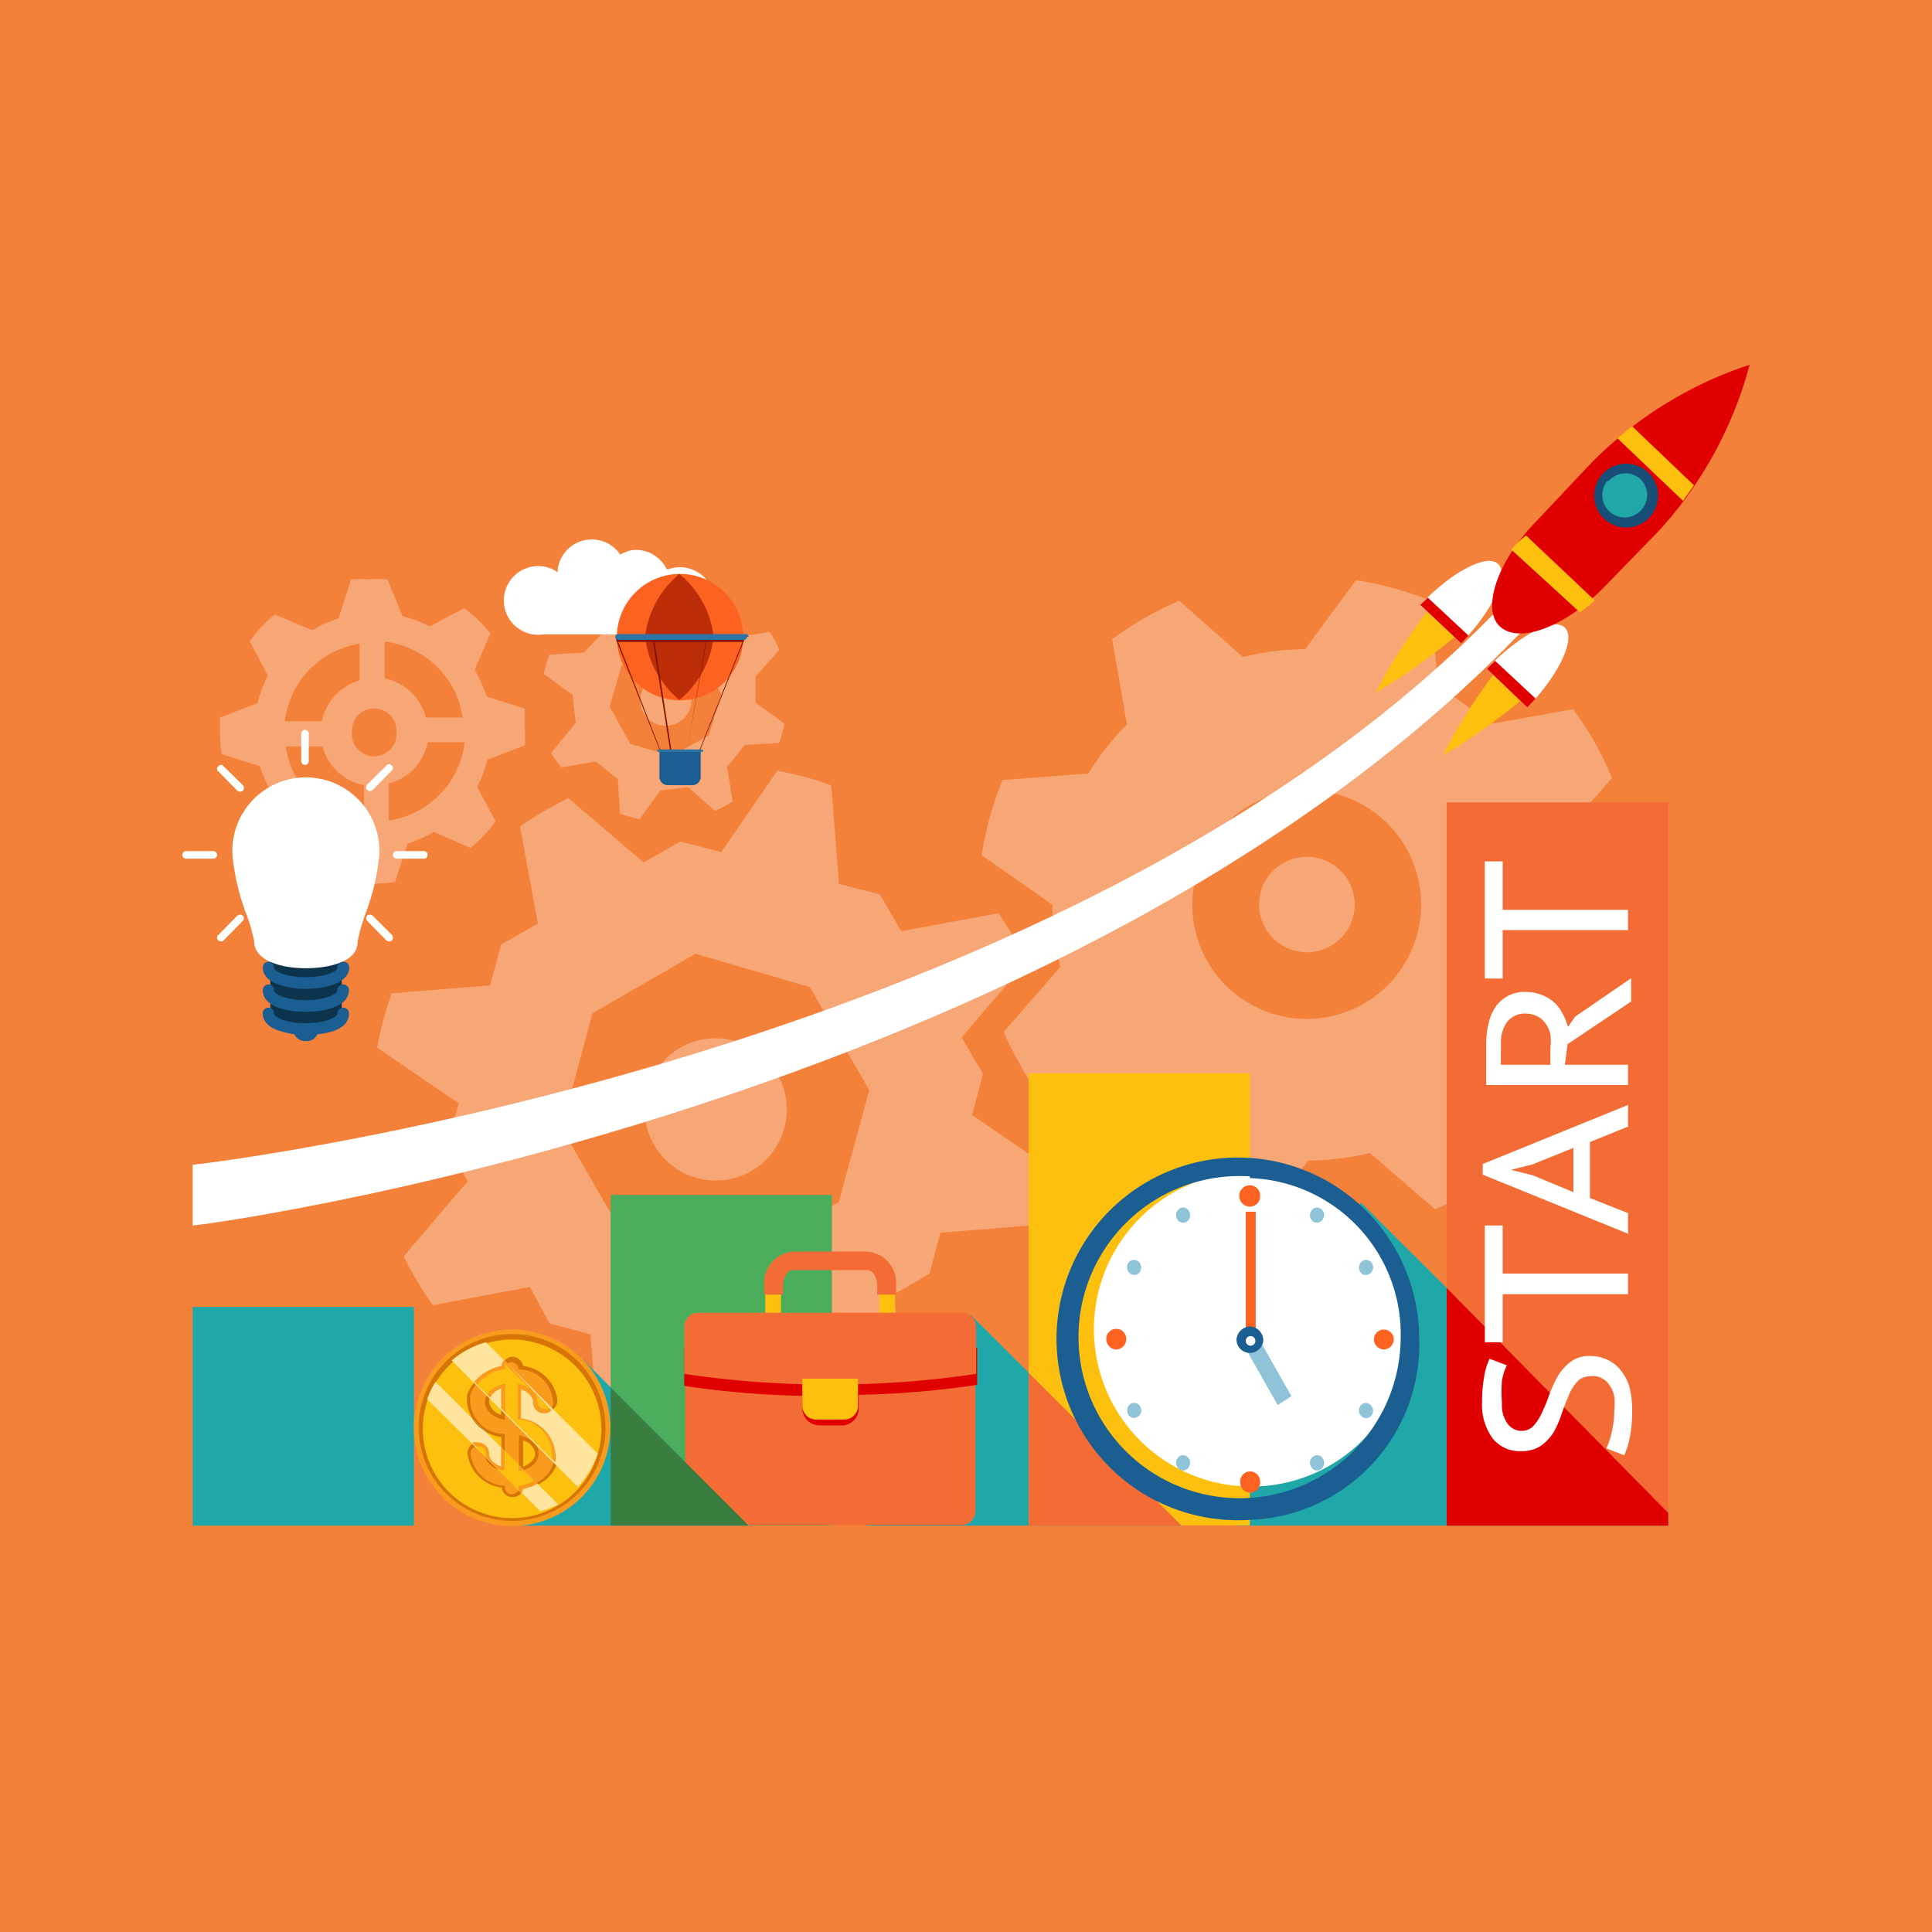 <svg xmlns="http://www.w3.org/2000/svg" viewBox="0 0 56.25 56.25"><defs><style>.cls-1{fill:#f4813a;}.cls-2{opacity:0.3;}.cls-3{fill:#feffff;}.cls-4{fill:#fff;}.cls-5{fill:#fd6220;}.cls-6{fill:#bc2e08;}.cls-7{fill:#821500;}.cls-8{fill:#2d74a5;}.cls-9{fill:#1b5e92;}.cls-10{fill:#20a8a8;}.cls-11{fill:#4aad5b;}.cls-12{fill:#fdc00f;}.cls-13{fill:#f36c35;}.cls-14{fill:#e00000;}.cls-15{fill:#184f78;}.cls-16{fill:#8fc3d8;}.cls-17{fill:#0c344c;}.cls-18{fill:#f99b1d;}.cls-19{fill:#d67503;}.cls-20{fill:#ffe49f;}.cls-21{fill:#397d40;}</style></defs><g id="Layer_2" data-name="Layer 2"><g id="Layer_1-2" data-name="Layer 1"><rect class="cls-1" width="56.25" height="56.25"/><g class="cls-2"><path class="cls-3" d="M11.28,16.87a3.09,3.09,0,0,0-.53,0,3.17,3.17,0,0,0-.53,0L9.86,18a4.13,4.13,0,0,0-.77.35L8,17.89a4.15,4.15,0,0,0-.73.78l.53,1a3.66,3.66,0,0,0-.3.8l-1.09.42a4.87,4.87,0,0,0,0,.54,3.27,3.27,0,0,0,.05.53l1.11.35a3.15,3.15,0,0,0,.35.77l-.47,1.07a4.42,4.42,0,0,0,.77.73l1-.53a3.66,3.66,0,0,0,.8.3l.42,1.08a3.09,3.09,0,0,0,.53,0l.53-.05.36-1.11a4.13,4.13,0,0,0,.77-.35l1.07.47a4.5,4.5,0,0,0,.73-.78l-.54-1a3.14,3.14,0,0,0,.3-.79l1.09-.42a4.87,4.87,0,0,0,0-.54c0-.18,0-.35,0-.53l-1.11-.35a4.22,4.22,0,0,0-.35-.78l.46-1.06a3.81,3.81,0,0,0-.77-.73l-1,.53a3.58,3.58,0,0,0-.79-.3Zm-.81,1.87,0,1.07A1.57,1.57,0,0,0,9.37,21l-1.08,0A2.61,2.61,0,0,1,10.47,18.74Zm1.07,2.55a.65.65,0,1,1-1.29,0,.63.63,0,0,1,.62-.66A.64.64,0,0,1,11.54,21.29Zm-3.22.44,1.07,0a1.54,1.54,0,0,0,1.21,1.13l0,1.08A2.59,2.59,0,0,1,8.32,21.73Zm3,2.16,0-1.08a1.54,1.54,0,0,0,1.13-1.2l1.08,0A2.61,2.61,0,0,1,11.31,23.89Zm2.16-3-1.08,0a1.57,1.57,0,0,0-1.2-1.14l0-1.07A2.6,2.6,0,0,1,13.47,20.89Z"/><path class="cls-3" d="M34.33,17.49a10.84,10.84,0,0,0-1,.5,10.34,10.34,0,0,0-.95.62l.43,2.48a7.67,7.67,0,0,0-1.12,1.43l-2.5.19a9.76,9.76,0,0,0-.61,2.19l2.06,1.44a7,7,0,0,0,.23,1.81l-1.65,1.9a10.94,10.94,0,0,0,.51,1,10.34,10.34,0,0,0,.62,1l2.47-.43a7.74,7.74,0,0,0,1.44,1.12l.18,2.5a10,10,0,0,0,2.2.61l1.44-2.06a8,8,0,0,0,1.81-.22l1.89,1.64a9,9,0,0,0,1-.51,9.29,9.29,0,0,0,1-.62l-.44-2.47a7.34,7.34,0,0,0,1.12-1.44l2.5-.18a9.33,9.33,0,0,0,.61-2.2l-2.06-1.44a7,7,0,0,0-.22-1.81l1.64-1.89a8.91,8.91,0,0,0-1.13-2l-2.47.44A7,7,0,0,0,41.86,20l-.18-2.5a10,10,0,0,0-2.2-.61L38,18.9a7.94,7.94,0,0,0-1.81.23Zm6.61,7.2a3.33,3.33,0,1,1-4.54-1.25A3.33,3.33,0,0,1,40.94,24.69Z"/><path class="cls-3" d="M37.36,25.13A1.39,1.39,0,1,1,36.83,27,1.38,1.38,0,0,1,37.36,25.13Z"/><path class="cls-3" d="M20.73,18.05l-.06-1-.27-.09-.29-.07-.61.84-.82.09-.77-.69a3.74,3.74,0,0,0-.52.28l.17,1L17,19l-1,.06a2.31,2.31,0,0,0-.1.28,2.86,2.86,0,0,0-.07.28l.84.61.09.82-.71.87a2,2,0,0,0,.3.42l1-.17.64.52.06,1,.28.09.29.07.61-.84.81-.09.78.69a3.15,3.15,0,0,0,.51-.28l-.16-1,.51-.64,1-.06a1.31,1.31,0,0,0,.09-.28,1.43,1.43,0,0,0,.07-.28l-.84-.61L22,19.69l.69-.77a3.25,3.25,0,0,0-.28-.52l-1,.16Zm-.33,1.07L21,20.21l-.36,1.2-1.09.6-1.2-.35-.6-1.09.35-1.2,1.1-.6Z"/><path class="cls-3" d="M19.59,19.68a.74.74,0,0,1,.51.92.75.75,0,0,1-.93.5.74.74,0,0,1,.42-1.42Z"/><path class="cls-3" d="M24.43,25.74l-.23-2.87a6.91,6.91,0,0,0-.77-.25c-.27-.07-.53-.13-.8-.18L21,24.81l-1.19-.31-1.07.61-2.19-1.87a11,11,0,0,0-1.41.82l.52,2.83-1.07.61-.32,1.19-2.87.23q-.13.39-.24.78c-.07.26-.13.53-.18.8l2.38,1.63L13,33.32l.62,1.07-1.87,2.19A11,11,0,0,0,12.6,38l2.83-.53L16,38.53l1.19.32.23,2.87c.26.09.52.18.78.25s.53.12.79.17l1.64-2.37,1.19.32,1.06-.61,2.2,1.86a9.89,9.89,0,0,0,1.41-.81L26,37.7l1.06-.61.32-1.2,2.87-.23c.09-.25.18-.51.25-.77s.12-.53.17-.8l-2.37-1.63.32-1.19L28,30.2,29.88,28a9.89,9.89,0,0,0-.81-1.41l-2.83.52-.62-1.07Zm-.85,3,1.73,3L24.42,35l-3,1.73-3.34-.89-1.73-3,.9-3.34,3-1.73Z"/><path class="cls-3" d="M21.37,30.3a2.07,2.07,0,1,1-2.53,1.46A2.07,2.07,0,0,1,21.37,30.3Z"/></g><path class="cls-4" d="M19.5,16.57h-.09a1,1,0,0,0-.87-.56.87.87,0,0,0-.48.14,1,1,0,0,0-1.82.41s0,.06,0,.1a1,1,0,1,0-.42,1.81H19.5a1,1,0,1,0,0-1.91Z"/><path class="cls-5" d="M21.64,18.54a1.84,1.84,0,1,1-1.84-1.83A1.84,1.84,0,0,1,21.64,18.54Z"/><path class="cls-6" d="M20.78,18.54a2.81,2.81,0,0,1-1,1.84,2.82,2.82,0,0,1-1-1.84,2.82,2.82,0,0,1,1-1.83A2.81,2.81,0,0,1,20.78,18.54Z"/><path class="cls-7" d="M20.38,21.85H19.21l-1.28-3.24h3.75Zm-1.15,0h1.13l1.26-3.16H18Z"/><path class="cls-7" d="M20,21.85h-.49L19,18.61h1.58Zm-.45,0H20l.55-3.16H19.06Z"/><path class="cls-8" d="M21.75,18.54a.09.09,0,0,1-.09.09H18a.09.09,0,0,1-.09-.09h0a.09.09,0,0,1,.09-.08h3.71a.09.09,0,0,1,.09.08Z"/><path class="cls-9" d="M19.2,21.82v.81a.24.24,0,0,0,.24.23h.73a.24.24,0,0,0,.23-.23v-.81Z"/><path class="cls-8" d="M20.47,21.83s0,.06,0,.06H19.19a.06.06,0,0,1-.06-.06h0a.06.06,0,0,1,.06,0h1.23a0,0,0,0,1,0,0Z"/><rect class="cls-10" x="5.61" y="38.05" width="6.44" height="6.37"/><polygon class="cls-10" points="28.27 38.29 25.23 44.42 34.42 44.42 28.27 38.29"/><rect class="cls-11" x="17.78" y="34.79" width="6.44" height="9.62"/><polygon class="cls-10" points="21.8 44.42 15.02 44.42 16.95 39.56 21.8 44.42"/><polygon class="cls-10" points="48.57 43.91 39.62 35.01 35.95 44.42 48.57 44.42 48.57 43.91"/><rect class="cls-12" x="29.95" y="31.25" width="6.44" height="13.16"/><polygon class="cls-13" points="29.95 44.42 34.4 44.42 29.95 39.97 29.95 44.42"/><rect class="cls-13" x="42.12" y="23.36" width="6.45" height="21.05"/><path class="cls-4" d="M5.61,35.68V33.91c.27,0,27.54-3.26,39.64-18l.78.53C33.46,31.77,6.74,35.58,5.61,35.68Z"/><path class="cls-12" d="M42,22a16.79,16.79,0,0,0,2.47-1.77l-.84-.78A16,16,0,0,0,42,22Z"/><path class="cls-12" d="M40.05,20.17a17,17,0,0,0,2.47-1.77l-.82-.79A16,16,0,0,0,40.05,20.17Z"/><path class="cls-4" d="M43.62,16.42c-.33-.31-1.35.22-2.27,1.19l1.19,1.12C43.47,17.76,43.94,16.74,43.62,16.42Z"/><path class="cls-14" d="M41.57,17.4l-.22.21,1.19,1.12a2.29,2.29,0,0,0,.21-.23Z"/><path class="cls-4" d="M45.56,18.27c-.33-.31-1.35.23-2.27,1.2l1.18,1.13C45.4,19.63,45.89,18.59,45.56,18.27Z"/><path class="cls-14" d="M43.53,19.24l-.24.23,1.18,1.13.24-.26Z"/><path class="cls-14" d="M48.34,15.41a11.6,11.6,0,0,0,2.6-4.79,11.51,11.51,0,0,0-4.63,2.88l-1.64,1.74c-1.1,1.15-1.53,2.51-1,3h0c.57.52,1.9,0,3-1.11Z"/><path class="cls-12" d="M47.52,12.41l-.43.35L49,14.58l.32-.45Z"/><path class="cls-12" d="M46,17.83a4.41,4.41,0,0,0,.43-.35l-2-1.89A3.28,3.28,0,0,0,44,16Z"/><path class="cls-15" d="M48,15.09a.93.93,0,1,0-1.31,0A.93.93,0,0,0,48,15.09Z"/><path class="cls-10" d="M46.84,14a.65.65,0,0,1,.9-.07.64.64,0,0,1,.06.9.63.63,0,0,1-1-.83Z"/><rect class="cls-12" x="22.28" y="37.65" width="0.46" height="0.62"/><rect class="cls-12" x="25.6" y="37.65" width="0.46" height="0.62"/><path class="cls-13" d="M25,39.14v.39a.5.5,0,0,1-.49.5h-.62a.51.51,0,0,1-.5-.5v-.39a28.81,28.81,0,0,1-3.44-.29V44a.4.4,0,0,0,.4.4H28a.4.4,0,0,0,.4-.4V38.85A29,29,0,0,1,25,39.14Z"/><path class="cls-14" d="M19.92,39.24v1.11a26.88,26.88,0,0,0,3.44.29V41a.5.5,0,0,0,.5.5h.62A.49.49,0,0,0,25,41v-.39a27,27,0,0,0,3.45-.29V39.24Z"/><path class="cls-13" d="M28.42,40V38.63a.41.41,0,0,0-.4-.41h-7.7a.41.41,0,0,0-.4.41V40a28,28,0,0,0,4.25.31A28.2,28.2,0,0,0,28.42,40Z"/><path class="cls-13" d="M22.8,37.69v-.25c0-.26.14-.46.27-.46h2.19c.14,0,.28.2.28.46v.25h.55v-.25a.92.92,0,0,0-.83-1H23.07a.92.92,0,0,0-.82,1v.25Z"/><path class="cls-12" d="M23.36,40.14v.79a.4.4,0,0,0,.4.4h.82a.4.4,0,0,0,.4-.4v-.79Z"/><path class="cls-4" d="M41,39a4.58,4.58,0,1,1-4.57-4.88A4.74,4.74,0,0,1,41,39Z"/><path class="cls-9" d="M36.39,44.25A5.28,5.28,0,1,1,41.32,39,5.11,5.11,0,0,1,36.39,44.25Zm0-10A4.69,4.69,0,1,0,40.78,39,4.55,4.55,0,0,0,36.39,34.3Z"/><path class="cls-5" d="M36.69,34.82a.3.3,0,0,1-.3.31.31.31,0,0,1,0-.62A.3.3,0,0,1,36.69,34.82Z"/><path class="cls-5" d="M36.69,43.15a.3.3,0,0,1-.3.31.29.29,0,0,1-.28-.31.29.29,0,0,1,.28-.31A.3.3,0,0,1,36.69,43.15Z"/><path class="cls-5" d="M40.29,39.29A.3.3,0,0,1,40,39a.29.29,0,1,1,.58,0A.3.3,0,0,1,40.29,39.29Z"/><path class="cls-5" d="M32.5,39.29a.3.3,0,0,1-.29-.31.29.29,0,1,1,.58,0A.3.3,0,0,1,32.5,39.29Z"/><path class="cls-16" d="M34.62,35.27a.22.22,0,0,1-.07.3.2.2,0,0,1-.28-.08.23.23,0,0,1,.07-.3A.19.19,0,0,1,34.62,35.27Z"/><path class="cls-16" d="M38.52,42.48a.22.22,0,0,1-.07.3.19.19,0,0,1-.28-.08.22.22,0,0,1,.07-.3A.19.19,0,0,1,38.52,42.48Z"/><path class="cls-16" d="M33.12,36.71a.23.23,0,0,1,.08.3.19.19,0,0,1-.28.08.23.23,0,0,1-.08-.3A.2.2,0,0,1,33.12,36.71Z"/><path class="cls-16" d="M39.87,40.88a.23.23,0,0,1,.08.3.2.2,0,0,1-.28.08.24.24,0,0,1-.08-.3A.19.19,0,0,1,39.87,40.88Z"/><path class="cls-16" d="M39.87,37.09a.19.19,0,0,1-.28-.08.24.24,0,0,1,.08-.3.2.2,0,0,1,.28.08A.22.22,0,0,1,39.87,37.09Z"/><path class="cls-16" d="M33.12,41.25a.19.19,0,0,1-.28-.08.24.24,0,0,1,.08-.3.2.2,0,0,1,.28.09A.21.21,0,0,1,33.12,41.25Z"/><path class="cls-16" d="M38.52,35.49a.2.2,0,0,1-.28.08.22.22,0,0,1-.07-.3.19.19,0,0,1,.28-.08A.22.22,0,0,1,38.52,35.49Z"/><path class="cls-16" d="M34.62,42.7a.19.19,0,0,1-.28.08.23.23,0,0,1-.07-.3.19.19,0,0,1,.28-.08A.22.22,0,0,1,34.62,42.7Z"/><rect class="cls-5" x="36.27" y="35.28" width="0.29" height="3.54"/><polygon class="cls-16" points="36.31 39.34 36.71 39.08 37.6 40.65 37.2 40.91 36.31 39.34"/><path class="cls-9" d="M36.41,38.62A.41.41,0,0,0,36,39a.39.39,0,1,0,.78,0A.41.41,0,0,0,36.41,38.62Zm0,.56a.14.14,0,0,1-.14-.14.14.14,0,1,1,.28,0A.14.14,0,0,1,36.41,39.18Z"/><rect class="cls-17" x="7.87" y="27.71" width="2.08" height="2.2" rx="0.19"/><path class="cls-9" d="M8.9,30.31A.34.34,0,0,1,8.54,30a.17.17,0,0,1,.17-.17.16.16,0,0,1,.17.14h.06a.15.15,0,0,1,.16-.16.18.18,0,0,1,.17.19A.34.34,0,0,1,8.9,30.31Z"/><path class="cls-3" d="M8.9,28.19c-.69,0-1.5-.21-1.5-.79a5.08,5.08,0,0,0-.21-.74v0a6.63,6.63,0,0,1-.42-1.74,2.14,2.14,0,1,1,4.27,0,6.66,6.66,0,0,1-.42,1.74,4.9,4.9,0,0,0-.21.77C10.41,28,9.59,28.19,8.9,28.19Z"/><path class="cls-9" d="M8.9,28.79a2.35,2.35,0,0,1-.8-.13c-.4-.14-.45-.37-.45-.5A.17.17,0,0,1,7.82,28a.17.17,0,0,1,.16.17c0,.12.36.28.92.28s.92-.16.92-.28A.18.18,0,0,1,10,28a.17.17,0,0,1,.17.17C10.16,28.62,9.48,28.79,8.9,28.79Z"/><path class="cls-9" d="M8.9,29.46a2.64,2.64,0,0,1-.8-.12c-.4-.15-.45-.38-.45-.51a.17.17,0,0,1,.17-.17.17.17,0,0,1,.16.17c0,.12.36.29.92.29s.92-.17.92-.29a.18.18,0,0,1,.17-.17.17.17,0,0,1,.17.17C10.16,29.29,9.48,29.46,8.9,29.46Z"/><path class="cls-9" d="M8.9,30.13A2.35,2.35,0,0,1,8.1,30c-.4-.14-.45-.37-.45-.49a.16.16,0,0,1,.17-.17.16.16,0,0,1,.16.17c0,.11.36.28.92.28s.92-.17.92-.28a.17.17,0,0,1,.17-.17.16.16,0,0,1,.17.17C10.16,30,9.48,30.13,8.9,30.13Z"/><path class="cls-3" d="M11.55,25a.11.11,0,0,1-.11-.11h0a.11.11,0,0,1,.11-.11h.79a.11.11,0,0,1,.11.11h0a.11.11,0,0,1-.11.11Z"/><path class="cls-3" d="M5.42,25a.11.11,0,0,1-.11-.11h0a.11.11,0,0,1,.11-.11h.79a.11.11,0,0,1,.11.11h0a.11.11,0,0,1-.11.11Z"/><path class="cls-3" d="M10.85,23a.12.12,0,0,1-.16,0h0a.12.12,0,0,1,0-.16l.56-.55a.09.09,0,0,1,.15,0h0a.09.09,0,0,1,0,.15Z"/><path class="cls-3" d="M6.51,27.38a.11.11,0,0,1-.15,0h0a.1.1,0,0,1,0-.16l.55-.56a.12.12,0,0,1,.16,0h0a.11.11,0,0,1,0,.15Z"/><path class="cls-3" d="M10.69,26.81a.11.11,0,0,1,0-.15h0a.12.12,0,0,1,.16,0l.56.56a.12.12,0,0,1,0,.16h0a.12.12,0,0,1-.16,0Z"/><path class="cls-3" d="M6.36,22.46a.09.09,0,0,1,0-.15h0a.09.09,0,0,1,.15,0l.56.55a.12.12,0,0,1,0,.16h0a.12.12,0,0,1-.16,0Z"/><path class="cls-3" d="M8.77,21.36a.11.11,0,0,1,.11-.11h0a.11.11,0,0,1,.11.11v.8a.11.11,0,0,1-.11.11h0a.11.11,0,0,1-.11-.11Z"/><path class="cls-18" d="M17.77,41.57a2.86,2.86,0,1,1-2.86-2.86A2.86,2.86,0,0,1,17.77,41.57Z"/><path class="cls-19" d="M17.63,41.57a2.72,2.72,0,1,1-2.72-2.73A2.73,2.73,0,0,1,17.63,41.57Z"/><path class="cls-12" d="M17.51,41.57A2.6,2.6,0,1,1,14.91,39,2.61,2.61,0,0,1,17.51,41.57Z"/><path class="cls-19" d="M14.91,39.5a.33.33,0,0,1,.32.27,1.14,1.14,0,0,1,1,1,.32.32,0,0,1-.32.32.32.32,0,0,1-.32-.32c0-.16-.14-.3-.35-.38v.85a1,1,0,0,1,0,2.07.34.34,0,0,1-.09.19.36.36,0,0,1-.23.09.31.31,0,0,1-.31-.28,1.13,1.13,0,0,1-1-1,.32.32,0,0,1,.32-.32.32.32,0,0,1,.32.32c0,.16.14.3.35.38v-.85a1.13,1.13,0,0,1-1-1,.89.89,0,0,1,0-.22,1.23,1.23,0,0,1,1-.82.34.34,0,0,1,.09-.18A.31.31,0,0,1,14.91,39.5Zm-.32,1.69v-.76a.5.5,0,0,0-.35.34v0A.45.45,0,0,0,14.59,41.19Zm.64,1.51c.21-.08.35-.22.35-.38a.45.45,0,0,0-.35-.38Z"/><path class="cls-18" d="M15.12,41.37V40.29c.33.06.57.27.57.52a.21.21,0,1,0,.41,0,1,1,0,0,0-1-.94v0a.22.22,0,0,0-.21-.21.21.21,0,0,0-.2.21v0a1.12,1.12,0,0,0-1,.75,1.23,1.23,0,0,0,0,.19,1,1,0,0,0,1,.94v1.09c-.34-.06-.58-.27-.58-.52a.21.21,0,0,0-.21-.21.21.21,0,0,0-.2.21,1.05,1.05,0,0,0,1,.94v.05a.2.2,0,0,0,.2.2.21.21,0,0,0,.21-.2v-.05a.95.95,0,1,0,0-1.89Zm-1-.61a.64.64,0,0,1,.58-.47v1.05c-.34-.06-.58-.27-.58-.53Zm1.56,1.56c0,.25-.24.46-.57.52V41.79c.33.06.57.27.57.52Zm-.78-1Z"/><path class="cls-20" d="M16.25,43.8l-3.57-3.57a2.38,2.38,0,0,0-.24.51L15.73,44A3.43,3.43,0,0,0,16.25,43.8Z"/><path class="cls-18" d="M15.18,43.48a.5.5,0,0,0,.05-.13,1.5,1.5,0,0,0,.42-.15l-1.06-1.06v.56c-.21-.08-.35-.22-.35-.38a.32.32,0,0,0-.32-.32.34.34,0,0,0-.17,0Z"/><path class="cls-20" d="M17.4,42.32l-3.25-3.24a2.58,2.58,0,0,0-1,.53l3.67,3.68A2.72,2.72,0,0,0,17.4,42.32Z"/><path class="cls-18" d="M13.81,40.23l.46.46a.57.57,0,0,1,.32-.26V41l1.58,1.57a.86.86,0,0,0,0-.27,1.13,1.13,0,0,0-1-1v-.85c.21.08.35.22.35.38a.32.32,0,0,0,.32.32.31.31,0,0,0,.22-.09L14.68,39.6a.25.25,0,0,0-.08.17A1.39,1.39,0,0,0,13.81,40.23Z"/><path class="cls-12" d="M14.46,42.76l.64.64a.29.29,0,0,0,0-.09v-.05a1.26,1.26,0,0,0,.44-.14l-.31-.31-.13,0v-.17l-.41-.41v.58A.73.73,0,0,1,14.46,42.76Z"/><path class="cls-12" d="M14.15,42.45a.59.59,0,0,1,0-.13.21.21,0,0,0-.21-.21l-.09,0Z"/><path class="cls-12" d="M13.89,40.32l.3.29a.72.72,0,0,1,.52-.32v.84l1.37,1.37a1.1,1.1,0,0,0,0-.18,1.06,1.06,0,0,0-1-1V40.29c.33.06.57.27.57.52a.21.21,0,0,0,.21.21A.25.25,0,0,0,16,41l-1.28-1.28a.24.24,0,0,0,0,.14v0A1.26,1.26,0,0,0,13.89,40.32Z"/><path class="cls-19" d="M13.75,41.3a1,1,0,0,0,.35.35Z"/><polygon class="cls-14" points="48.57 44.05 42.12 37.5 42.12 44.42 48.57 44.42 48.57 44.05"/><path class="cls-4" d="M46.29,40.07a.49.49,0,0,0-.38.17,1.29,1.29,0,0,0-.24.4c-.07.16-.14.34-.2.52a3.14,3.14,0,0,1-.23.53,1.41,1.41,0,0,1-.37.4,1,1,0,0,1-.59.16,1,1,0,0,1-.82-.37,1.65,1.65,0,0,1-.31-1.06,4.07,4.07,0,0,1,.06-.73,1.76,1.76,0,0,1,.16-.53l.5.19a1.9,1.9,0,0,0-.14.44,4.43,4.43,0,0,0,0,.66.91.91,0,0,0,.17.61.5.5,0,0,0,.39.2.47.47,0,0,0,.37-.16,1.5,1.5,0,0,0,.25-.41,4,4,0,0,0,.21-.52,4.3,4.3,0,0,1,.25-.53,1.57,1.57,0,0,1,.37-.4.91.91,0,0,1,.56-.16,1.18,1.18,0,0,1,.5.11,1.05,1.05,0,0,1,.39.31,1.37,1.37,0,0,1,.25.48,2.57,2.57,0,0,1,.08.65,4,4,0,0,1-.07.83,2.38,2.38,0,0,1-.16.51l-.52-.2a2.32,2.32,0,0,0,.15-.45,2.71,2.71,0,0,0,.08-.66,1.61,1.61,0,0,0,0-.39.77.77,0,0,0-.12-.31.58.58,0,0,0-.2-.21A.56.56,0,0,0,46.29,40.07Z"/><path class="cls-4" d="M43.75,35.68v1.4H47.4v.6H43.75v1.4h-.52v-3.4Z"/><path class="cls-4" d="M46.29,33.25v1.63l1.11.44v.6L43.17,34.2v-.31l4.23-1.72v.63Zm-.48,1.46V33.42l-1.19.48-.63.16h0l.64.16Z"/><path class="cls-4" d="M43.27,31.59c0-.08,0-.17,0-.27l0-.31c0-.1,0-.2,0-.31v-.29a2.62,2.62,0,0,1,.06-.57,1.43,1.43,0,0,1,.19-.49,1,1,0,0,1,.36-.34,1,1,0,0,1,.54-.13,1.25,1.25,0,0,1,.45.08,1.12,1.12,0,0,1,.62.54,1.76,1.76,0,0,1,.16.4l.21-.3,1.63-1.12v.68L45.64,30.4l-.08.6H47.4v.59Zm.43-1.2v.17a.91.91,0,0,0,0,.17.81.81,0,0,0,0,.16.36.36,0,0,0,0,.11h1.44v-.49a1.6,1.6,0,0,0,0-.39A.84.84,0,0,0,45,29.8a.61.61,0,0,0-.24-.21.8.8,0,0,0-.36-.08.65.65,0,0,0-.51.23A1,1,0,0,0,43.7,30.39Z"/><path class="cls-4" d="M43.75,25.08v1.41H47.4v.59H43.75v1.41h-.52V25.08Z"/><polygon class="cls-21" points="17.78 44.42 21.8 44.42 17.78 40.4 17.78 44.42"/></g></g></svg>